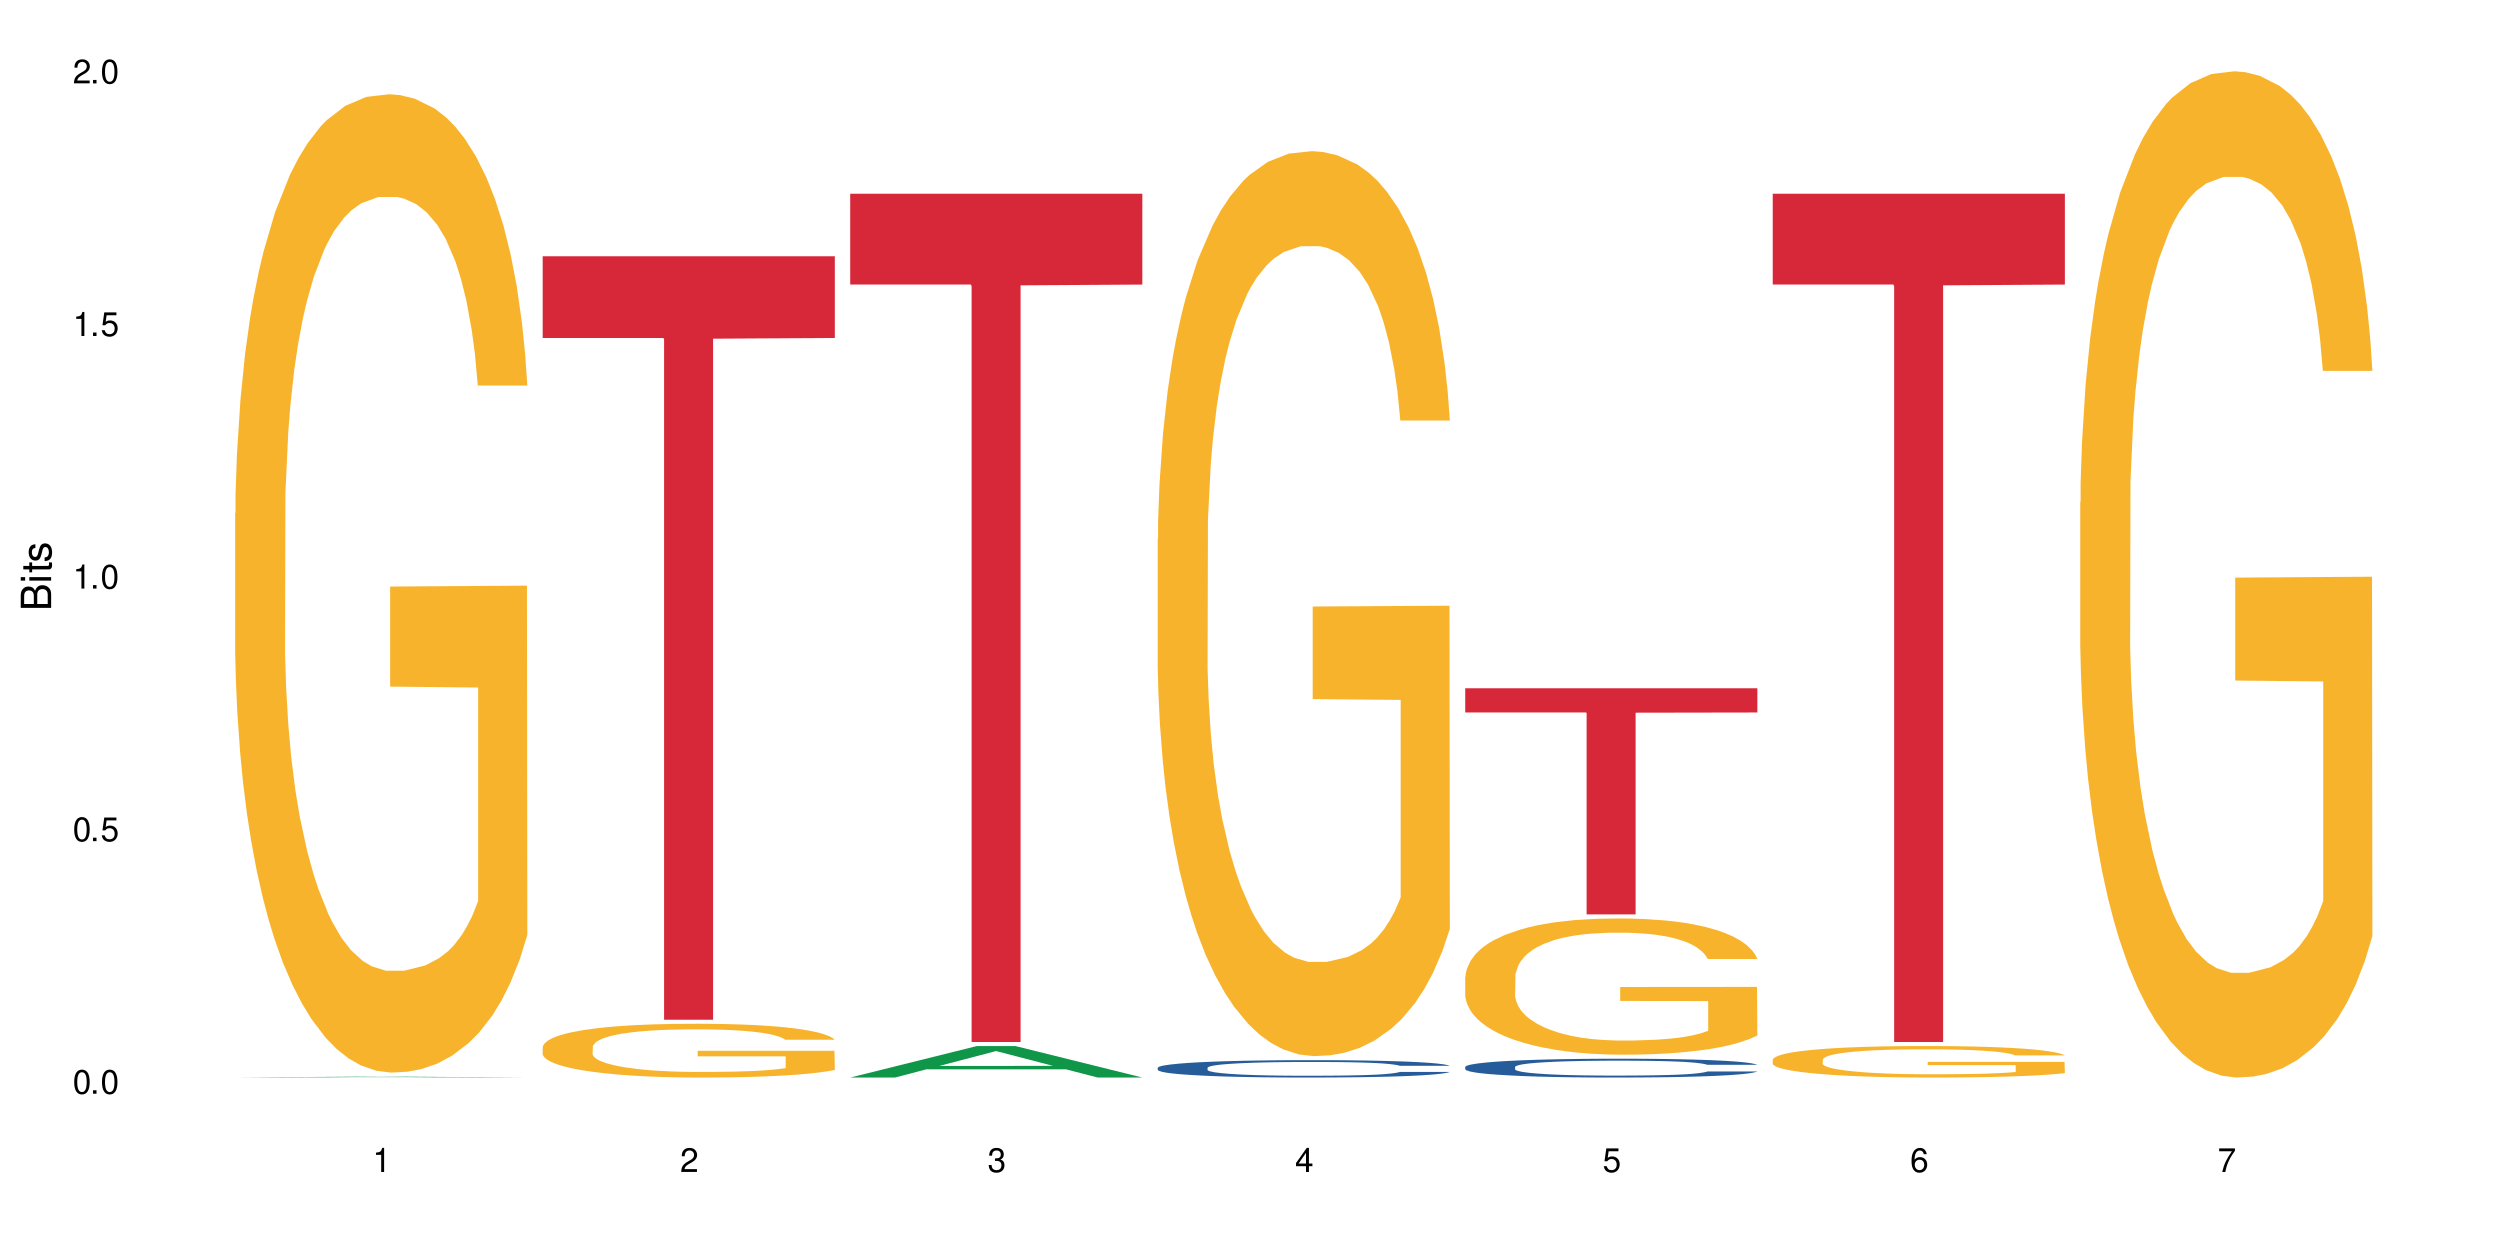 <?xml version="1.0" encoding="UTF-8"?>
<svg xmlns="http://www.w3.org/2000/svg" xmlns:xlink="http://www.w3.org/1999/xlink" width="720" height="360" viewBox="0 0 720 360">
<defs>
<g>
<g id="glyph-0-0">
</g>
<g id="glyph-0-1">
<path d="M 2.641 -6.938 C 2 -6.938 1.422 -6.656 1.078 -6.172 C 0.641 -5.562 0.406 -4.641 0.406 -3.359 C 0.406 -1.016 1.188 0.219 2.641 0.219 C 4.078 0.219 4.859 -1.016 4.859 -3.297 C 4.859 -4.641 4.656 -5.547 4.203 -6.172 C 3.844 -6.656 3.281 -6.938 2.641 -6.938 Z M 2.641 -6.188 C 3.547 -6.188 4 -5.25 4 -3.375 C 4 -1.406 3.562 -0.484 2.625 -0.484 C 1.734 -0.484 1.281 -1.438 1.281 -3.344 C 1.281 -5.25 1.734 -6.188 2.641 -6.188 Z M 2.641 -6.188 "/>
</g>
<g id="glyph-0-2">
<path d="M 1.828 -1 L 0.828 -1 L 0.828 0 L 1.828 0 Z M 1.828 -1 "/>
</g>
<g id="glyph-0-3">
<path d="M 4.562 -6.797 L 1.062 -6.797 L 0.547 -3.094 L 1.328 -3.094 C 1.719 -3.562 2.047 -3.734 2.578 -3.734 C 3.484 -3.734 4.062 -3.109 4.062 -2.094 C 4.062 -1.125 3.484 -0.531 2.578 -0.531 C 1.828 -0.531 1.375 -0.906 1.188 -1.672 L 0.328 -1.672 C 0.453 -1.109 0.547 -0.844 0.75 -0.594 C 1.125 -0.078 1.828 0.219 2.594 0.219 C 3.969 0.219 4.922 -0.781 4.922 -2.219 C 4.922 -3.562 4.031 -4.484 2.719 -4.484 C 2.25 -4.484 1.859 -4.359 1.469 -4.062 L 1.734 -5.969 L 4.562 -5.969 Z M 4.562 -6.797 "/>
</g>
<g id="glyph-0-4">
<path d="M 2.484 -4.938 L 2.484 0 L 3.328 0 L 3.328 -6.938 L 2.766 -6.938 C 2.469 -5.875 2.281 -5.734 0.984 -5.562 L 0.984 -4.938 Z M 2.484 -4.938 "/>
</g>
<g id="glyph-0-5">
<path d="M 4.859 -0.828 L 1.281 -0.828 C 1.359 -1.406 1.672 -1.781 2.5 -2.281 L 3.469 -2.828 C 4.406 -3.344 4.906 -4.062 4.906 -4.906 C 4.906 -5.484 4.672 -6.031 4.266 -6.406 C 3.859 -6.766 3.375 -6.938 2.719 -6.938 C 1.859 -6.938 1.219 -6.625 0.844 -6.031 C 0.609 -5.672 0.5 -5.234 0.484 -4.531 L 1.328 -4.531 C 1.359 -5.016 1.406 -5.281 1.531 -5.516 C 1.75 -5.938 2.188 -6.203 2.703 -6.203 C 3.469 -6.203 4.031 -5.641 4.031 -4.891 C 4.031 -4.344 3.719 -3.859 3.125 -3.516 L 2.234 -3 C 0.812 -2.172 0.406 -1.531 0.328 -0.016 L 4.859 -0.016 Z M 4.859 -0.828 "/>
</g>
<g id="glyph-0-6">
<path d="M 2.125 -3.188 L 2.578 -3.188 C 3.5 -3.188 3.984 -2.766 3.984 -1.922 C 3.984 -1.062 3.469 -0.531 2.594 -0.531 C 1.656 -0.531 1.203 -1 1.156 -2.016 L 0.312 -2.016 C 0.344 -1.453 0.438 -1.094 0.609 -0.781 C 0.953 -0.109 1.625 0.219 2.547 0.219 C 3.953 0.219 4.859 -0.625 4.859 -1.938 C 4.859 -2.828 4.516 -3.297 3.703 -3.594 C 4.344 -3.844 4.656 -4.328 4.656 -5.031 C 4.656 -6.219 3.875 -6.938 2.578 -6.938 C 1.203 -6.938 0.484 -6.172 0.453 -4.703 L 1.297 -4.703 C 1.312 -5.125 1.344 -5.359 1.453 -5.578 C 1.641 -5.969 2.062 -6.203 2.594 -6.203 C 3.344 -6.203 3.797 -5.75 3.797 -5 C 3.797 -4.516 3.609 -4.219 3.25 -4.047 C 3.016 -3.953 2.703 -3.922 2.125 -3.906 Z M 2.125 -3.188 "/>
</g>
<g id="glyph-0-7">
<path d="M 3.141 -1.672 L 3.141 0 L 3.984 0 L 3.984 -1.672 L 4.984 -1.672 L 4.984 -2.438 L 3.984 -2.438 L 3.984 -6.938 L 3.359 -6.938 L 0.266 -2.578 L 0.266 -1.672 Z M 3.141 -2.438 L 1 -2.438 L 3.141 -5.5 Z M 3.141 -2.438 "/>
</g>
<g id="glyph-0-8">
<path d="M 4.781 -5.125 C 4.609 -6.266 3.891 -6.938 2.844 -6.938 C 2.094 -6.938 1.422 -6.578 1.031 -5.953 C 0.594 -5.266 0.406 -4.422 0.406 -3.172 C 0.406 -2 0.578 -1.25 0.984 -0.641 C 1.359 -0.078 1.953 0.219 2.703 0.219 C 3.984 0.219 4.922 -0.75 4.922 -2.094 C 4.922 -3.375 4.062 -4.281 2.844 -4.281 C 2.172 -4.281 1.641 -4.031 1.281 -3.516 C 1.281 -5.234 1.828 -6.188 2.797 -6.188 C 3.391 -6.188 3.797 -5.797 3.938 -5.125 Z M 2.734 -3.531 C 3.547 -3.531 4.062 -2.953 4.062 -2.031 C 4.062 -1.156 3.484 -0.531 2.703 -0.531 C 1.922 -0.531 1.328 -1.188 1.328 -2.078 C 1.328 -2.938 1.906 -3.531 2.734 -3.531 Z M 2.734 -3.531 "/>
</g>
<g id="glyph-0-9">
<path d="M 4.984 -6.797 L 0.438 -6.797 L 0.438 -5.969 L 4.109 -5.969 C 2.5 -3.656 1.828 -2.234 1.328 0 L 2.219 0 C 2.594 -2.172 3.453 -4.047 4.984 -6.094 Z M 4.984 -6.797 "/>
</g>
<g id="glyph-1-0">
</g>
<g id="glyph-1-1">
<path d="M 0 -0.953 L 0 -4.891 C 0 -5.719 -0.234 -6.344 -0.734 -6.797 C -1.188 -7.234 -1.812 -7.469 -2.5 -7.469 C -3.547 -7.469 -4.188 -7 -4.625 -5.875 C -4.984 -6.688 -5.625 -7.094 -6.531 -7.094 C -7.172 -7.094 -7.734 -6.859 -8.141 -6.391 C -8.562 -5.922 -8.75 -5.344 -8.75 -4.5 L -8.75 -0.953 Z M -4.984 -2.062 L -7.766 -2.062 L -7.766 -4.219 C -7.766 -4.844 -7.688 -5.203 -7.453 -5.5 C -7.219 -5.812 -6.859 -5.969 -6.375 -5.969 C -5.891 -5.969 -5.531 -5.812 -5.297 -5.5 C -5.062 -5.203 -4.984 -4.844 -4.984 -4.219 Z M -0.984 -2.062 L -4 -2.062 L -4 -4.781 C -4 -5.766 -3.438 -6.359 -2.484 -6.359 C -1.547 -6.359 -0.984 -5.766 -0.984 -4.781 Z M -0.984 -2.062 "/>
</g>
<g id="glyph-1-2">
<path d="M -6.281 -1.797 L -6.281 -0.797 L 0 -0.797 L 0 -1.797 Z M -8.75 -1.797 L -8.75 -0.797 L -7.484 -0.797 L -7.484 -1.797 Z M -8.75 -1.797 "/>
</g>
<g id="glyph-1-3">
<path d="M -6.281 -3.047 L -6.281 -2.016 L -8.016 -2.016 L -8.016 -1.016 L -6.281 -1.016 L -6.281 -0.172 L -5.469 -0.172 L -5.469 -1.016 L -0.719 -1.016 C -0.078 -1.016 0.281 -1.453 0.281 -2.234 C 0.281 -2.5 0.25 -2.719 0.188 -3.047 L -0.641 -3.047 C -0.609 -2.906 -0.594 -2.766 -0.594 -2.562 C -0.594 -2.141 -0.719 -2.016 -1.156 -2.016 L -5.469 -2.016 L -5.469 -3.047 Z M -6.281 -3.047 "/>
</g>
<g id="glyph-1-4">
<path d="M -4.531 -5.25 C -5.766 -5.25 -6.469 -4.422 -6.469 -2.969 C -6.469 -1.516 -5.719 -0.562 -4.547 -0.562 C -3.562 -0.562 -3.094 -1.062 -2.734 -2.562 L -2.516 -3.484 C -2.344 -4.188 -2.094 -4.469 -1.641 -4.469 C -1.047 -4.469 -0.641 -3.875 -0.641 -3 C -0.641 -2.453 -0.797 -2 -1.062 -1.75 C -1.25 -1.594 -1.422 -1.531 -1.875 -1.469 L -1.875 -0.406 C -0.422 -0.453 0.281 -1.266 0.281 -2.922 C 0.281 -4.5 -0.5 -5.516 -1.719 -5.516 C -2.656 -5.516 -3.172 -4.984 -3.469 -3.734 L -3.703 -2.766 C -3.891 -1.953 -4.156 -1.609 -4.594 -1.609 C -5.188 -1.609 -5.547 -2.125 -5.547 -2.938 C -5.547 -3.75 -5.203 -4.172 -4.531 -4.203 Z M -4.531 -5.25 "/>
</g>
</g>
</defs>
<rect x="-72" y="-36" width="864" height="432" fill="rgb(100%, 100%, 100%)" fill-opacity="1"/>
<path fill-rule="nonzero" fill="rgb(6.275%, 58.824%, 28.235%)" fill-opacity="1" d="M 67.73 310.332 L 67.82 310.332 L 104.227 310.074 L 115.281 310.074 L 151.867 310.332 L 139.012 310.332 L 129.844 310.266 L 89.664 310.266 L 80.676 310.332 L 67.73 310.332 L 93.527 310.238 L 126.156 310.238 L 109.887 310.117 L 109.527 310.117 L 93.438 310.238 L 93.527 310.238 Z M 67.73 310.332 "/>
<path fill-rule="nonzero" fill="rgb(96.863%, 70.196%, 16.863%)" fill-opacity="1" d="M 67.73 147.824 L 67.832 147.566 L 67.832 142.422 L 68.242 130.84 L 69.27 114.887 L 70.605 101.762 L 72.039 91.469 L 72.965 86.066 L 74.504 78.348 L 75.836 72.684 L 79.223 61.105 L 83.531 50.297 L 85.891 45.668 L 88.559 41.293 L 92.355 36.402 L 94.102 34.602 L 99.438 30.484 L 105.488 27.91 L 112.16 27.141 L 115.238 27.395 L 119.441 28.426 L 125.188 31.258 L 128.473 33.828 L 131.039 36.402 L 133.707 39.746 L 136.988 44.895 L 140.066 51.07 L 142.527 57.246 L 144.992 64.965 L 147.043 73.199 L 148.789 82.207 L 150.328 93.016 L 151.25 102.02 L 151.867 111.027 L 137.605 111.027 L 136.785 102.02 L 135.859 95.074 L 134.32 86.582 L 132.781 80.406 L 131.242 75.516 L 128.371 68.824 L 125.906 64.707 L 122.828 61.105 L 119.855 58.789 L 116.469 57.246 L 114.414 56.73 L 108.977 56.73 L 104.055 58.531 L 101.18 60.59 L 99.129 62.648 L 96.254 66.508 L 94.512 69.598 L 93.484 71.656 L 90.406 79.633 L 88.355 86.84 L 87.227 91.727 L 85.789 99.445 L 84.762 106.395 L 83.633 116.688 L 83.02 124.406 L 82.199 141.906 L 82.094 188.223 L 82.402 198.004 L 83.02 208.551 L 83.84 217.816 L 85.07 227.594 L 86.301 235.059 L 88.457 245.094 L 90.305 251.781 L 91.742 256.156 L 94.512 263.105 L 95.641 265.422 L 98.309 270.055 L 101.078 273.656 L 104.465 276.742 L 107.027 278.289 L 111.133 279.574 L 116.363 279.574 L 122.52 278.031 L 126.422 275.973 L 129.09 273.914 L 130.832 272.113 L 132.988 269.281 L 134.527 266.707 L 135.961 263.879 L 137.707 259.504 L 137.707 198.004 L 112.363 197.746 L 112.363 168.926 L 151.762 168.668 L 151.867 269.281 L 149.711 276.23 L 147.043 282.918 L 144.48 288.066 L 141.812 292.441 L 138.016 297.328 L 134.938 300.418 L 130.215 304.02 L 125.906 306.336 L 121.395 307.879 L 117.391 308.652 L 112.672 308.91 L 108.465 308.395 L 103.949 306.852 L 100.359 304.793 L 97.074 302.219 L 93.793 298.875 L 89.688 293.469 L 87.02 289.094 L 84.25 283.691 L 81.48 277.258 L 79.016 270.309 L 77.375 264.906 L 75.734 258.73 L 73.988 251.012 L 72.348 242.262 L 71.117 234.285 L 69.988 225.277 L 69.168 216.785 L 68.348 205.207 L 67.938 195.945 L 67.73 187.965 Z M 67.73 147.824 "/>
<path fill-rule="nonzero" fill="rgb(96.863%, 70.196%, 16.863%)" fill-opacity="1" d="M 156.293 301.477 L 156.398 301.461 L 156.398 301.18 L 156.809 300.543 L 157.832 299.664 L 159.168 298.945 L 160.605 298.379 L 161.527 298.082 L 163.066 297.656 L 164.398 297.344 L 167.785 296.707 L 172.094 296.113 L 174.457 295.859 L 177.121 295.617 L 180.918 295.352 L 182.664 295.25 L 188 295.023 L 194.051 294.883 L 200.723 294.84 L 203.801 294.855 L 208.008 294.91 L 213.754 295.066 L 217.035 295.207 L 219.602 295.352 L 222.27 295.535 L 225.551 295.816 L 228.629 296.156 L 231.094 296.496 L 233.555 296.922 L 235.605 297.375 L 237.352 297.867 L 238.891 298.461 L 239.812 298.957 L 240.43 299.453 L 226.168 299.453 L 225.348 298.957 L 224.422 298.574 L 222.883 298.109 L 221.344 297.77 L 219.805 297.5 L 216.934 297.133 L 214.473 296.906 L 211.395 296.707 L 208.418 296.582 L 205.031 296.496 L 202.98 296.469 L 197.543 296.469 L 192.617 296.566 L 189.742 296.68 L 187.691 296.793 L 184.816 297.004 L 183.074 297.176 L 182.047 297.289 L 178.969 297.727 L 176.918 298.125 L 175.789 298.391 L 174.352 298.816 L 173.328 299.199 L 172.199 299.766 L 171.582 300.188 L 170.762 301.152 L 170.66 303.699 L 170.965 304.234 L 171.582 304.816 L 172.402 305.324 L 173.633 305.863 L 174.867 306.273 L 177.02 306.824 L 178.867 307.191 L 180.305 307.434 L 183.074 307.812 L 184.203 307.941 L 186.871 308.195 L 189.641 308.395 L 193.027 308.562 L 195.59 308.648 L 199.695 308.719 L 204.93 308.719 L 211.086 308.633 L 214.984 308.523 L 217.652 308.41 L 219.395 308.309 L 221.551 308.152 L 223.09 308.012 L 224.527 307.855 L 226.27 307.617 L 226.27 304.234 L 200.926 304.223 L 200.926 302.637 L 240.328 302.621 L 240.43 308.152 L 238.273 308.535 L 235.605 308.902 L 233.043 309.188 L 230.375 309.426 L 226.578 309.695 L 223.5 309.867 L 218.781 310.062 L 214.473 310.191 L 209.957 310.277 L 205.953 310.316 L 201.234 310.332 L 197.027 310.305 L 192.512 310.219 L 188.922 310.105 L 185.641 309.965 L 182.355 309.781 L 178.25 309.484 L 175.582 309.242 L 172.812 308.945 L 170.043 308.594 L 167.582 308.211 L 165.938 307.914 L 164.297 307.574 L 162.555 307.148 L 160.91 306.668 L 159.68 306.23 L 158.551 305.734 L 157.73 305.27 L 156.91 304.633 L 156.5 304.121 L 156.293 303.684 Z M 156.293 301.477 "/>
<path fill-rule="nonzero" fill="rgb(83.922%, 15.686%, 22.353%)" fill-opacity="1" d="M 156.293 73.801 L 240.43 73.801 L 240.43 97.336 L 205.363 97.543 L 205.363 293.676 L 191.258 293.676 L 191.258 97.75 L 191.051 97.336 L 156.293 97.336 Z M 156.293 73.801 "/>
<path fill-rule="nonzero" fill="rgb(6.275%, 58.824%, 28.235%)" fill-opacity="1" d="M 244.859 310.324 L 244.949 310.316 L 281.352 301.258 L 292.41 301.258 L 328.992 310.332 L 316.141 310.332 L 306.969 307.965 L 266.789 307.965 L 257.801 310.324 L 244.859 310.324 L 270.656 306.984 L 303.285 306.977 L 287.016 302.742 L 286.836 302.73 L 286.656 302.758 L 270.566 306.977 L 270.656 306.984 Z M 244.859 310.324 "/>
<path fill-rule="nonzero" fill="rgb(83.922%, 15.686%, 22.353%)" fill-opacity="1" d="M 244.859 55.801 L 328.992 55.801 L 328.992 81.953 L 293.93 82.18 L 293.93 300.094 L 279.82 300.094 L 279.82 82.41 L 279.617 81.953 L 244.859 81.953 Z M 244.859 55.801 "/>
<path fill-rule="nonzero" fill="rgb(14.51%, 36.078%, 60%)" fill-opacity="1" d="M 333.422 307.504 L 333.523 307.5 L 333.523 307.391 L 333.832 307.215 L 334.551 306.996 L 335.27 306.848 L 337.113 306.574 L 339.68 306.316 L 342.348 306.113 L 344.297 305.996 L 346.043 305.902 L 350.043 305.734 L 352.609 305.648 L 355.379 305.57 L 358.766 305.492 L 361.227 305.445 L 366.766 305.371 L 370.871 305.34 L 374.051 305.328 L 380.926 305.328 L 385.031 305.344 L 388.008 305.367 L 391.289 305.406 L 394.059 305.445 L 398.883 305.547 L 403.191 305.676 L 405.141 305.746 L 408.219 305.891 L 410.578 306.027 L 412.223 306.145 L 414.066 306.316 L 415.711 306.52 L 416.941 306.754 L 417.555 306.949 L 403.191 306.949 L 402.473 306.77 L 401.652 306.625 L 400.113 306.438 L 398.574 306.305 L 396.422 306.172 L 394.469 306.086 L 391.805 306 L 389.441 305.945 L 386.98 305.902 L 384.621 305.875 L 380.105 305.848 L 374.875 305.848 L 372.922 305.859 L 368.922 305.895 L 366.766 305.926 L 363.688 305.992 L 361.535 306.051 L 358.969 306.141 L 357.227 306.219 L 355.07 306.34 L 353.531 306.441 L 351.789 306.594 L 350.762 306.707 L 349.836 306.836 L 349.016 306.988 L 348.402 307.148 L 347.992 307.316 L 347.785 307.48 L 347.785 308.191 L 347.992 308.355 L 348.504 308.547 L 349.836 308.828 L 351.789 309.07 L 354.043 309.262 L 356.199 309.398 L 357.43 309.465 L 359.07 309.535 L 361.637 309.629 L 365.332 309.719 L 367.484 309.758 L 370.77 309.793 L 374.156 309.812 L 378.668 309.812 L 382.672 309.793 L 385.34 309.77 L 388.109 309.734 L 391.906 309.656 L 394.266 309.582 L 396.316 309.496 L 397.855 309.406 L 398.883 309.336 L 400.422 309.191 L 401.652 309.039 L 402.578 308.879 L 403.191 308.723 L 417.555 308.723 L 416.941 308.906 L 416.016 309.082 L 415.094 309.215 L 413.656 309.375 L 412.016 309.52 L 409.656 309.68 L 407.707 309.785 L 405.141 309.898 L 402.781 309.984 L 400.215 310.062 L 396.422 310.152 L 393.957 310.199 L 391.289 310.242 L 388.109 310.277 L 384.109 310.309 L 379.797 310.328 L 375.797 310.332 L 371.488 310.324 L 368.305 310.305 L 364.102 310.266 L 358.867 310.18 L 355.07 310.094 L 352.094 310.008 L 349.531 309.918 L 346.656 309.793 L 342.965 309.59 L 340.707 309.438 L 339.168 309.309 L 337.422 309.129 L 336.191 308.969 L 334.754 308.711 L 333.73 308.387 L 333.422 308.137 Z M 333.422 307.504 "/>
<path fill-rule="nonzero" fill="rgb(96.863%, 70.196%, 16.863%)" fill-opacity="1" d="M 333.422 155.16 L 333.523 154.922 L 333.523 150.16 L 333.934 139.449 L 334.961 124.691 L 336.293 112.555 L 337.73 103.031 L 338.652 98.035 L 340.191 90.895 L 341.527 85.656 L 344.914 74.945 L 349.223 64.949 L 351.582 60.664 L 354.25 56.617 L 358.047 52.094 L 359.789 50.43 L 365.125 46.621 L 371.18 44.242 L 377.848 43.527 L 380.926 43.766 L 385.133 44.715 L 390.879 47.336 L 394.164 49.715 L 396.727 52.094 L 399.395 55.191 L 402.68 59.949 L 405.758 65.664 L 408.219 71.375 L 410.684 78.516 L 412.734 86.133 L 414.477 94.465 L 416.016 104.461 L 416.941 112.793 L 417.555 121.121 L 403.293 121.121 L 402.473 112.793 L 401.551 106.363 L 400.012 98.512 L 398.473 92.797 L 396.934 88.273 L 394.059 82.086 L 391.598 78.277 L 388.52 74.945 L 385.543 72.805 L 382.156 71.375 L 380.105 70.898 L 374.668 70.898 L 369.742 72.566 L 366.871 74.469 L 364.816 76.375 L 361.945 79.945 L 360.199 82.801 L 359.176 84.703 L 356.098 92.082 L 354.043 98.746 L 352.914 103.27 L 351.48 110.41 L 350.453 116.836 L 349.324 126.359 L 348.711 133.5 L 347.887 149.684 L 347.785 192.531 L 348.094 201.574 L 348.711 211.332 L 349.531 219.902 L 350.762 228.945 L 351.992 235.852 L 354.148 245.133 L 355.992 251.32 L 357.43 255.367 L 360.199 261.793 L 361.328 263.938 L 363.996 268.223 L 366.766 271.555 L 370.152 274.41 L 372.719 275.84 L 376.824 277.027 L 382.055 277.027 L 388.211 275.602 L 392.109 273.695 L 394.777 271.793 L 396.523 270.125 L 398.676 267.508 L 400.215 265.129 L 401.652 262.508 L 403.398 258.461 L 403.398 201.574 L 378.055 201.336 L 378.055 174.676 L 417.453 174.441 L 417.555 267.508 L 415.402 273.934 L 412.734 280.121 L 410.168 284.883 L 407.5 288.93 L 403.703 293.453 L 400.625 296.309 L 395.906 299.641 L 391.598 301.781 L 387.082 303.211 L 383.082 303.926 L 378.363 304.164 L 374.156 303.688 L 369.641 302.258 L 366.051 300.355 L 362.766 297.973 L 359.484 294.879 L 355.379 289.883 L 352.711 285.836 L 349.941 280.836 L 347.172 274.887 L 344.707 268.461 L 343.066 263.461 L 341.426 257.75 L 339.68 250.609 L 338.039 242.516 L 336.809 235.137 L 335.68 226.805 L 334.859 218.949 L 334.035 208.238 L 333.625 199.672 L 333.422 192.293 Z M 333.422 155.16 "/>
<path fill-rule="nonzero" fill="rgb(14.51%, 36.078%, 60%)" fill-opacity="1" d="M 421.984 307.27 L 422.086 307.266 L 422.086 307.148 L 422.395 306.961 L 423.113 306.723 L 423.832 306.559 L 425.68 306.266 L 428.242 305.984 L 430.91 305.766 L 432.859 305.637 L 434.605 305.539 L 438.605 305.355 L 441.172 305.262 L 443.941 305.176 L 447.328 305.094 L 449.789 305.043 L 455.332 304.965 L 459.434 304.93 L 462.617 304.914 L 469.488 304.914 L 473.594 304.934 L 476.57 304.957 L 479.852 304.996 L 482.625 305.043 L 487.445 305.152 L 491.754 305.289 L 493.703 305.371 L 496.781 305.523 L 499.145 305.672 L 500.785 305.801 L 502.633 305.984 L 504.273 306.207 L 505.504 306.457 L 506.121 306.672 L 491.754 306.672 L 491.035 306.473 L 490.215 306.32 L 488.676 306.117 L 487.137 305.973 L 484.984 305.828 L 483.035 305.734 L 480.367 305.641 L 478.008 305.582 L 475.543 305.539 L 473.184 305.508 L 468.668 305.477 L 463.438 305.477 L 461.488 305.488 L 457.484 305.527 L 455.332 305.562 L 452.254 305.633 L 450.098 305.695 L 447.531 305.797 L 445.789 305.879 L 443.633 306.008 L 442.094 306.121 L 440.352 306.285 L 439.324 306.41 L 438.402 306.547 L 437.582 306.711 L 436.965 306.887 L 436.555 307.066 L 436.348 307.246 L 436.348 308.016 L 436.555 308.191 L 437.066 308.402 L 438.402 308.703 L 440.352 308.965 L 442.609 309.172 L 444.762 309.32 L 445.992 309.391 L 447.637 309.469 L 450.199 309.57 L 453.895 309.668 L 456.051 309.707 L 459.332 309.746 L 462.719 309.77 L 467.234 309.77 L 471.234 309.746 L 473.902 309.723 L 476.672 309.684 L 480.469 309.598 L 482.828 309.52 L 484.879 309.426 L 486.418 309.332 L 487.445 309.254 L 488.984 309.098 L 490.215 308.93 L 491.141 308.758 L 491.754 308.59 L 506.121 308.59 L 505.504 308.785 L 504.582 308.98 L 503.656 309.125 L 502.223 309.297 L 500.578 309.449 L 498.219 309.625 L 496.27 309.738 L 493.703 309.863 L 491.344 309.957 L 488.781 310.039 L 484.984 310.141 L 482.52 310.188 L 479.852 310.234 L 476.672 310.273 L 472.672 310.309 L 468.363 310.328 L 464.359 310.332 L 460.051 310.324 L 456.871 310.301 L 452.664 310.258 L 447.43 310.168 L 443.633 310.074 L 440.66 309.98 L 438.094 309.883 L 435.219 309.746 L 431.527 309.531 L 429.27 309.363 L 427.73 309.223 L 425.984 309.031 L 424.754 308.855 L 423.32 308.578 L 422.293 308.227 L 421.984 307.953 Z M 421.984 307.27 "/>
<path fill-rule="nonzero" fill="rgb(96.863%, 70.196%, 16.863%)" fill-opacity="1" d="M 421.984 281.316 L 422.086 281.281 L 422.086 280.562 L 422.496 278.949 L 423.523 276.73 L 424.859 274.902 L 426.293 273.469 L 427.219 272.715 L 428.758 271.641 L 430.09 270.852 L 433.477 269.238 L 437.785 267.734 L 440.145 267.09 L 442.812 266.48 L 446.609 265.797 L 448.355 265.547 L 453.688 264.973 L 459.742 264.617 L 466.41 264.508 L 469.488 264.543 L 473.695 264.688 L 479.441 265.082 L 482.727 265.441 L 485.293 265.797 L 487.957 266.266 L 491.242 266.98 L 494.32 267.84 L 496.781 268.703 L 499.246 269.777 L 501.297 270.922 L 503.043 272.176 L 504.582 273.684 L 505.504 274.938 L 506.121 276.191 L 491.859 276.191 L 491.035 274.938 L 490.113 273.969 L 488.574 272.785 L 487.035 271.926 L 485.496 271.246 L 482.625 270.312 L 480.16 269.742 L 477.082 269.238 L 474.105 268.918 L 470.723 268.703 L 468.668 268.629 L 463.23 268.629 L 458.305 268.879 L 455.434 269.168 L 453.383 269.453 L 450.508 269.992 L 448.766 270.422 L 447.738 270.707 L 444.66 271.82 L 442.609 272.824 L 441.48 273.504 L 440.043 274.578 L 439.016 275.547 L 437.887 276.98 L 437.273 278.055 L 436.453 280.492 L 436.348 286.941 L 436.656 288.305 L 437.273 289.773 L 438.094 291.062 L 439.324 292.426 L 440.555 293.465 L 442.711 294.863 L 444.559 295.793 L 445.992 296.402 L 448.766 297.371 L 449.895 297.691 L 452.562 298.34 L 455.332 298.84 L 458.715 299.27 L 461.281 299.484 L 465.387 299.664 L 470.617 299.664 L 476.773 299.449 L 480.676 299.164 L 483.34 298.875 L 485.086 298.625 L 487.242 298.23 L 488.781 297.871 L 490.215 297.477 L 491.961 296.867 L 491.961 288.305 L 466.617 288.27 L 466.617 284.254 L 506.016 284.219 L 506.121 298.23 L 503.965 299.199 L 501.297 300.129 L 498.73 300.848 L 496.066 301.457 L 492.27 302.137 L 489.191 302.566 L 484.469 303.07 L 480.16 303.391 L 475.645 303.605 L 471.645 303.715 L 466.926 303.75 L 462.719 303.68 L 458.203 303.465 L 454.613 303.176 L 451.328 302.816 L 448.047 302.352 L 443.941 301.598 L 441.273 300.988 L 438.504 300.238 L 435.734 299.34 L 433.27 298.375 L 431.629 297.621 L 429.988 296.762 L 428.242 295.688 L 426.602 294.469 L 425.371 293.355 L 424.242 292.102 L 423.422 290.922 L 422.602 289.309 L 422.191 288.016 L 421.984 286.906 Z M 421.984 281.316 "/>
<path fill-rule="nonzero" fill="rgb(83.922%, 15.686%, 22.353%)" fill-opacity="1" d="M 421.984 198.227 L 506.121 198.227 L 506.121 205.195 L 471.055 205.258 L 471.055 263.344 L 456.945 263.344 L 456.945 205.32 L 456.742 205.195 L 421.984 205.195 Z M 421.984 198.227 "/>
<path fill-rule="nonzero" fill="rgb(96.863%, 70.196%, 16.863%)" fill-opacity="1" d="M 510.547 305.145 L 510.652 305.137 L 510.652 304.973 L 511.062 304.598 L 512.086 304.086 L 513.422 303.66 L 514.855 303.328 L 515.781 303.156 L 517.32 302.906 L 518.652 302.727 L 522.039 302.352 L 526.348 302.004 L 528.707 301.855 L 531.375 301.715 L 535.172 301.559 L 536.918 301.5 L 542.254 301.367 L 548.305 301.281 L 554.977 301.258 L 558.055 301.266 L 562.262 301.301 L 568.008 301.391 L 571.289 301.473 L 573.855 301.559 L 576.523 301.664 L 579.805 301.832 L 582.883 302.027 L 585.348 302.227 L 587.809 302.477 L 589.859 302.742 L 591.605 303.031 L 593.145 303.379 L 594.066 303.668 L 594.684 303.961 L 580.422 303.961 L 579.602 303.668 L 578.676 303.445 L 577.137 303.172 L 575.598 302.973 L 574.059 302.816 L 571.188 302.602 L 568.723 302.469 L 565.645 302.352 L 562.672 302.277 L 559.285 302.227 L 557.234 302.211 L 551.793 302.211 L 546.871 302.27 L 543.996 302.336 L 541.945 302.402 L 539.07 302.527 L 537.328 302.625 L 536.301 302.691 L 533.223 302.949 L 531.172 303.18 L 530.043 303.34 L 528.605 303.586 L 527.582 303.812 L 526.453 304.141 L 525.836 304.391 L 525.016 304.953 L 524.914 306.445 L 525.219 306.762 L 525.836 307.102 L 526.656 307.398 L 527.887 307.715 L 529.121 307.953 L 531.273 308.277 L 533.121 308.492 L 534.559 308.633 L 537.328 308.855 L 538.457 308.934 L 541.125 309.082 L 543.895 309.195 L 547.281 309.297 L 549.844 309.348 L 553.949 309.387 L 559.184 309.387 L 565.34 309.34 L 569.238 309.273 L 571.906 309.207 L 573.648 309.148 L 575.805 309.055 L 577.344 308.973 L 578.781 308.883 L 580.523 308.742 L 580.523 306.762 L 555.18 306.754 L 555.18 305.824 L 594.582 305.816 L 594.684 309.055 L 592.527 309.281 L 589.859 309.496 L 587.297 309.66 L 584.629 309.801 L 580.832 309.961 L 577.754 310.059 L 573.035 310.176 L 568.723 310.25 L 564.211 310.301 L 560.207 310.324 L 555.488 310.332 L 551.281 310.316 L 546.766 310.266 L 543.176 310.199 L 539.895 310.117 L 536.609 310.008 L 532.504 309.836 L 529.836 309.695 L 527.066 309.52 L 524.297 309.312 L 521.836 309.09 L 520.191 308.914 L 518.551 308.715 L 516.809 308.469 L 515.164 308.188 L 513.934 307.93 L 512.805 307.641 L 511.984 307.367 L 511.164 306.992 L 510.754 306.695 L 510.547 306.438 Z M 510.547 305.145 "/>
<path fill-rule="nonzero" fill="rgb(83.922%, 15.686%, 22.353%)" fill-opacity="1" d="M 510.547 55.801 L 594.684 55.801 L 594.684 81.953 L 559.617 82.18 L 559.617 300.094 L 545.512 300.094 L 545.512 82.41 L 545.305 81.953 L 510.547 81.953 Z M 510.547 55.801 "/>
<path fill-rule="nonzero" fill="rgb(96.863%, 70.196%, 16.863%)" fill-opacity="1" d="M 599.113 144.652 L 599.215 144.387 L 599.215 139.094 L 599.625 127.184 L 600.652 110.777 L 601.984 97.277 L 603.422 86.691 L 604.344 81.133 L 605.883 73.195 L 607.219 67.371 L 610.602 55.461 L 614.914 44.348 L 617.273 39.582 L 619.941 35.082 L 623.738 30.055 L 625.48 28.203 L 630.816 23.965 L 636.871 21.32 L 643.539 20.527 L 646.617 20.789 L 650.824 21.848 L 656.57 24.762 L 659.852 27.406 L 662.418 30.055 L 665.086 33.496 L 668.367 38.789 L 671.445 45.141 L 673.91 51.492 L 676.371 59.43 L 678.426 67.902 L 680.168 77.164 L 681.707 88.281 L 682.633 97.543 L 683.246 106.805 L 668.984 106.805 L 668.164 97.543 L 667.242 90.398 L 665.703 81.664 L 664.164 75.312 L 662.625 70.281 L 659.75 63.402 L 657.289 59.168 L 654.211 55.461 L 651.234 53.078 L 647.848 51.492 L 645.797 50.961 L 640.359 50.961 L 635.434 52.816 L 632.559 54.934 L 630.508 57.051 L 627.637 61.02 L 625.891 64.195 L 624.863 66.312 L 621.785 74.516 L 619.734 81.93 L 618.605 86.957 L 617.168 94.898 L 616.145 102.043 L 615.016 112.629 L 614.398 120.57 L 613.578 138.566 L 613.477 186.207 L 613.785 196.262 L 614.398 207.113 L 615.219 216.641 L 616.453 226.699 L 617.684 234.375 L 619.836 244.695 L 621.684 251.578 L 623.121 256.078 L 625.891 263.223 L 627.02 265.605 L 629.688 270.367 L 632.457 274.074 L 635.844 277.25 L 638.41 278.836 L 642.512 280.16 L 647.746 280.16 L 653.902 278.574 L 657.801 276.457 L 660.469 274.34 L 662.211 272.484 L 664.367 269.574 L 665.906 266.926 L 667.344 264.016 L 669.086 259.516 L 669.086 196.262 L 643.742 195.996 L 643.742 166.355 L 683.145 166.09 L 683.246 269.574 L 681.094 276.719 L 678.426 283.602 L 675.859 288.895 L 673.191 293.395 L 669.395 298.422 L 666.316 301.598 L 661.598 305.305 L 657.289 307.688 L 652.773 309.273 L 648.773 310.066 L 644.051 310.332 L 639.844 309.805 L 635.332 308.215 L 631.738 306.098 L 628.457 303.453 L 625.172 300.012 L 621.07 294.453 L 618.402 289.953 L 615.629 284.395 L 612.859 277.777 L 610.398 270.633 L 608.758 265.074 L 607.113 258.723 L 605.371 250.781 L 603.73 241.785 L 602.496 233.578 L 601.367 224.316 L 600.547 215.582 L 599.727 203.672 L 599.316 194.145 L 599.113 185.941 Z M 599.113 144.652 "/>
<g fill="rgb(0%, 0%, 0%)" fill-opacity="1">
<use xlink:href="#glyph-0-1" x="20.965" y="314.993"/>
<use xlink:href="#glyph-0-2" x="25.965" y="314.993"/>
<use xlink:href="#glyph-0-1" x="28.965" y="314.993"/>
</g>
<g fill="rgb(0%, 0%, 0%)" fill-opacity="1">
<use xlink:href="#glyph-0-1" x="20.965" y="242.251"/>
<use xlink:href="#glyph-0-2" x="25.965" y="242.251"/>
<use xlink:href="#glyph-0-3" x="28.965" y="242.251"/>
</g>
<g fill="rgb(0%, 0%, 0%)" fill-opacity="1">
<use xlink:href="#glyph-0-4" x="20.965" y="169.509"/>
<use xlink:href="#glyph-0-2" x="25.965" y="169.509"/>
<use xlink:href="#glyph-0-1" x="28.965" y="169.509"/>
</g>
<g fill="rgb(0%, 0%, 0%)" fill-opacity="1">
<use xlink:href="#glyph-0-4" x="20.965" y="96.767"/>
<use xlink:href="#glyph-0-2" x="25.965" y="96.767"/>
<use xlink:href="#glyph-0-3" x="28.965" y="96.767"/>
</g>
<g fill="rgb(0%, 0%, 0%)" fill-opacity="1">
<use xlink:href="#glyph-0-5" x="20.965" y="24.024"/>
<use xlink:href="#glyph-0-2" x="25.965" y="24.024"/>
<use xlink:href="#glyph-0-1" x="28.965" y="24.024"/>
</g>
<g fill="rgb(0%, 0%, 0%)" fill-opacity="1">
<use xlink:href="#glyph-0-4" x="107.297" y="337.532"/>
</g>
<g fill="rgb(0%, 0%, 0%)" fill-opacity="1">
<use xlink:href="#glyph-0-5" x="195.863" y="337.532"/>
</g>
<g fill="rgb(0%, 0%, 0%)" fill-opacity="1">
<use xlink:href="#glyph-0-6" x="284.426" y="337.532"/>
</g>
<g fill="rgb(0%, 0%, 0%)" fill-opacity="1">
<use xlink:href="#glyph-0-7" x="372.988" y="337.532"/>
</g>
<g fill="rgb(0%, 0%, 0%)" fill-opacity="1">
<use xlink:href="#glyph-0-3" x="461.551" y="337.532"/>
</g>
<g fill="rgb(0%, 0%, 0%)" fill-opacity="1">
<use xlink:href="#glyph-0-8" x="550.117" y="337.532"/>
</g>
<g fill="rgb(0%, 0%, 0%)" fill-opacity="1">
<use xlink:href="#glyph-0-9" x="638.68" y="337.532"/>
</g>
<g fill="rgb(0%, 0%, 0%)" fill-opacity="1">
<use xlink:href="#glyph-1-1" x="14.725" y="176.012"/>
<use xlink:href="#glyph-1-2" x="14.725" y="168.012"/>
<use xlink:href="#glyph-1-3" x="14.725" y="165.012"/>
<use xlink:href="#glyph-1-4" x="14.725" y="162.012"/>
</g>
</svg>
